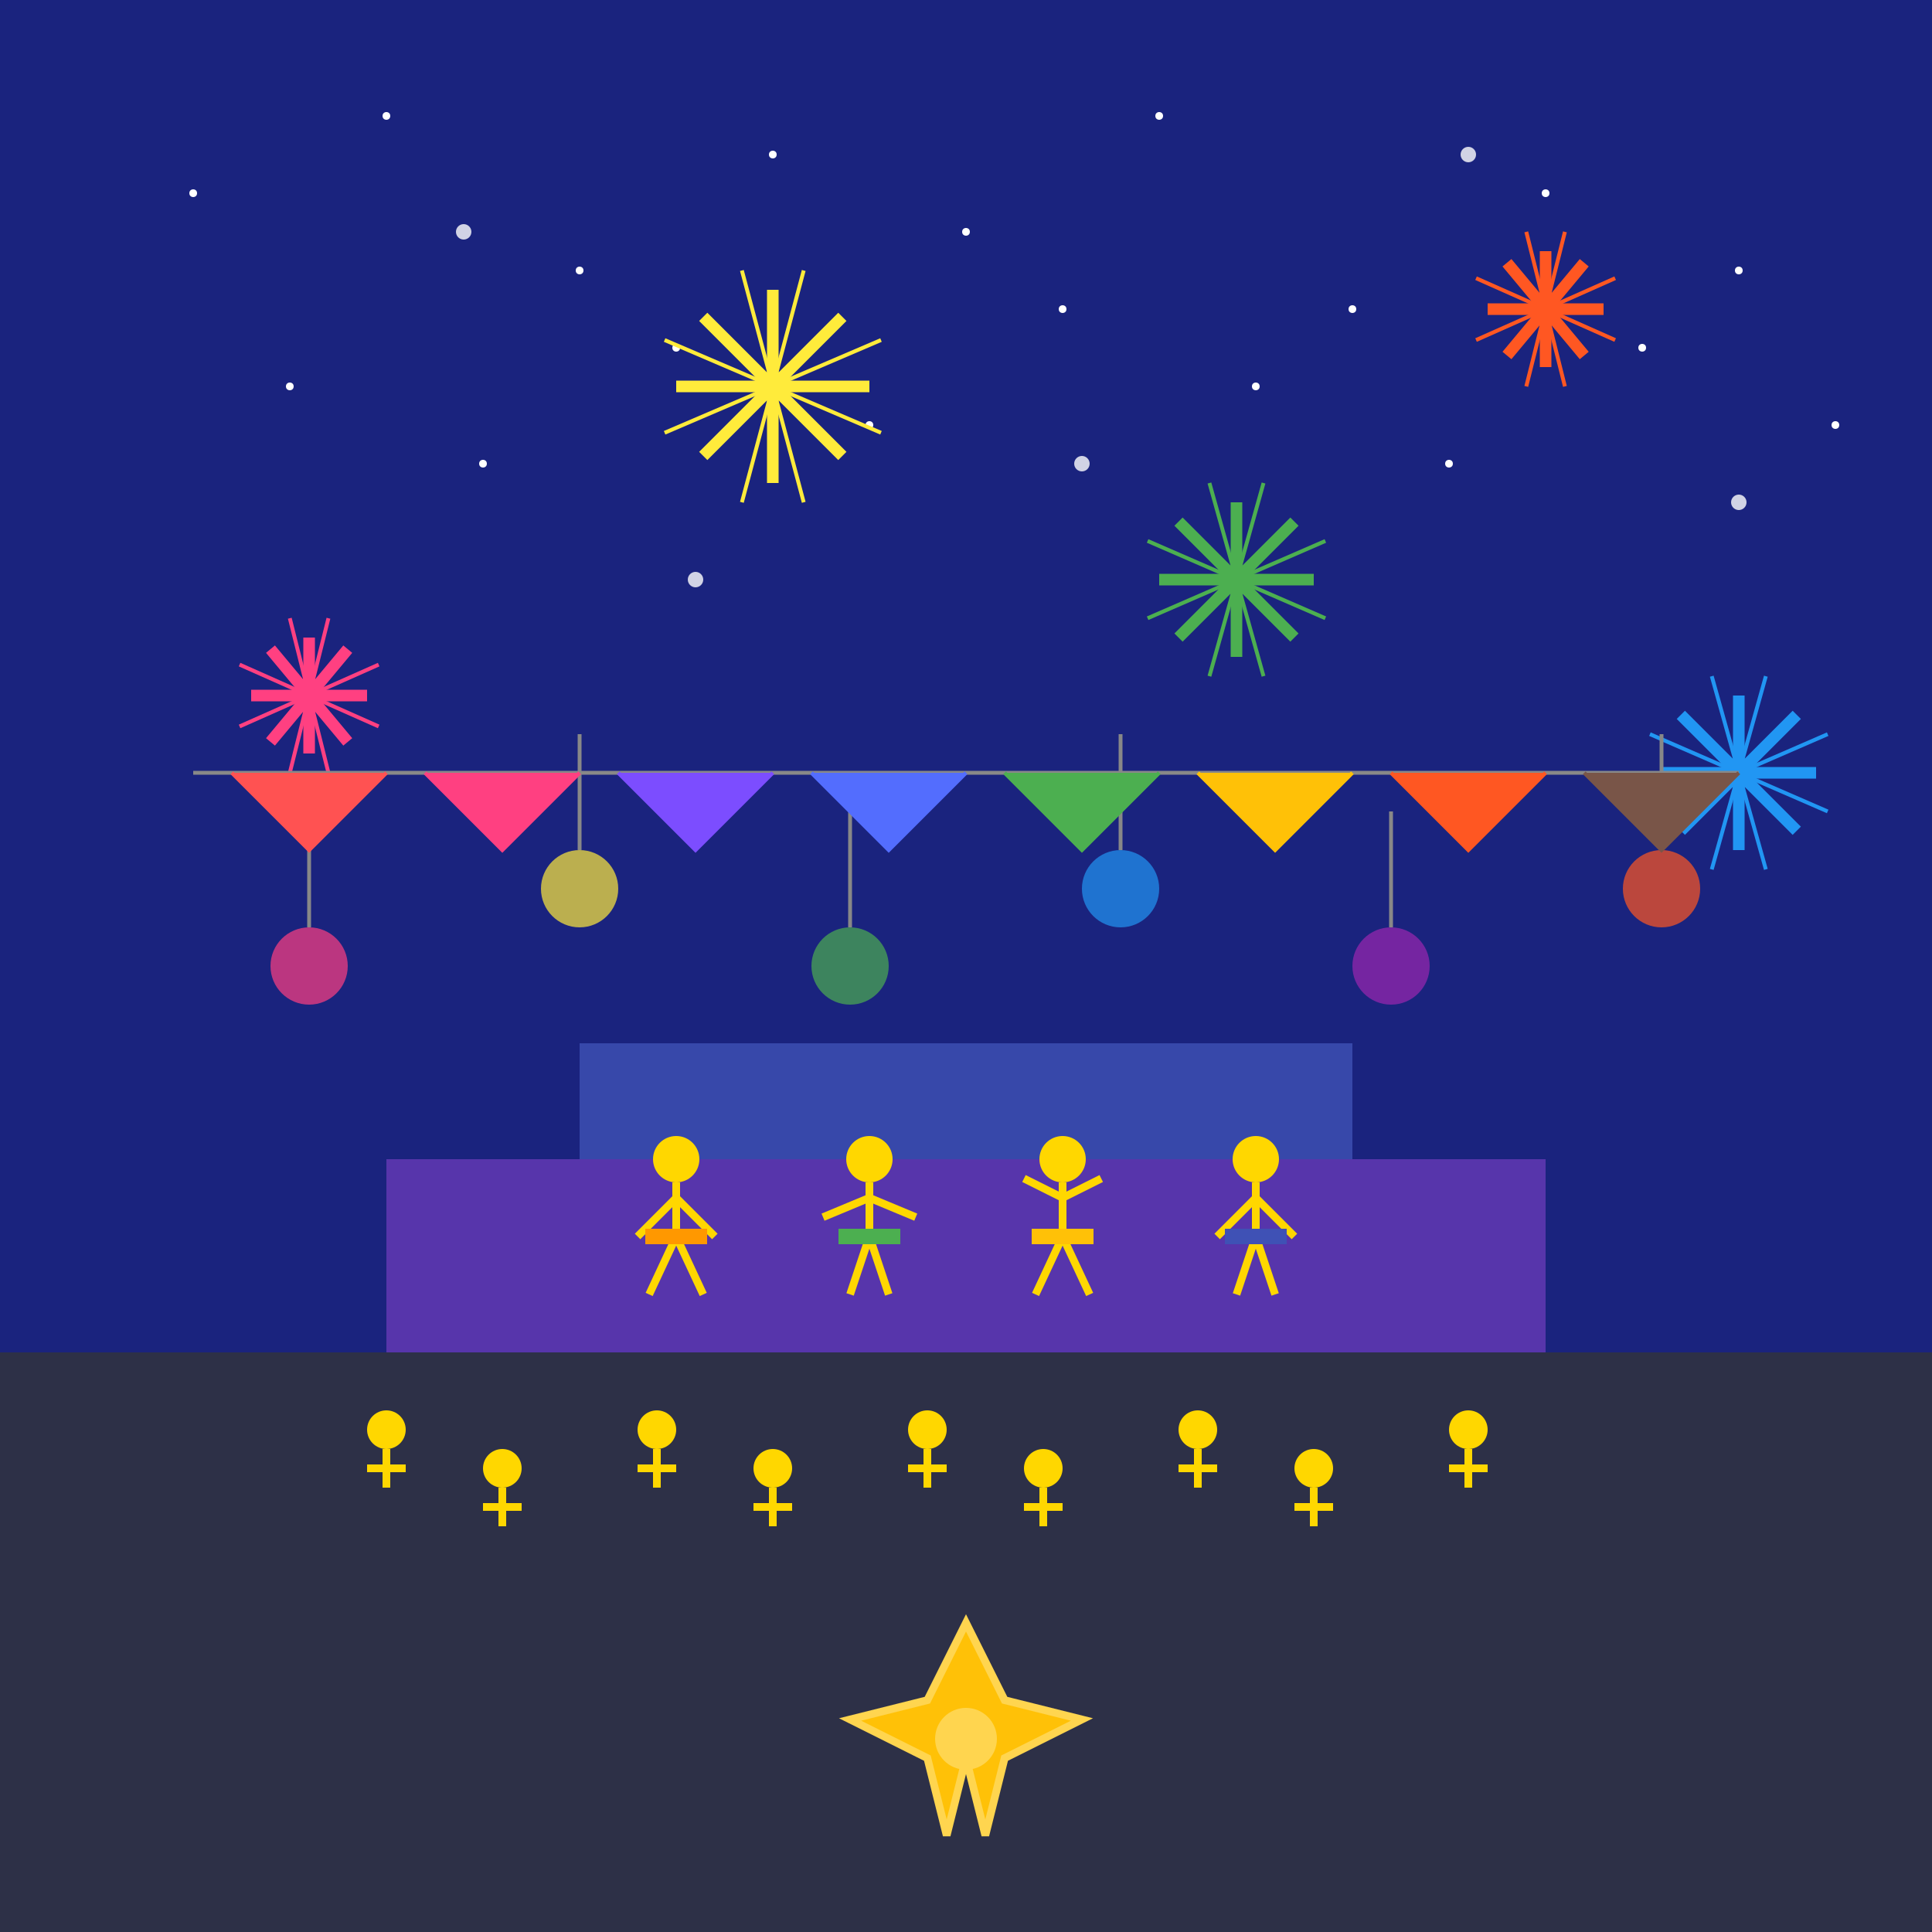 <?xml version="1.0" encoding="UTF-8"?>
<svg width="500" height="500" viewBox="0 0 500 500" fill="none" xmlns="http://www.w3.org/2000/svg">
  <!-- Night sky background -->
  <rect width="500" height="500" fill="#1A237E"/>
  
  <!-- Stars in the sky -->
  <circle cx="50" cy="50" r="1" fill="white"/>
  <circle cx="100" cy="30" r="1" fill="white"/>
  <circle cx="150" cy="70" r="1" fill="white"/>
  <circle cx="200" cy="40" r="1" fill="white"/>
  <circle cx="250" cy="60" r="1" fill="white"/>
  <circle cx="300" cy="30" r="1" fill="white"/>
  <circle cx="350" cy="80" r="1" fill="white"/>
  <circle cx="400" cy="50" r="1" fill="white"/>
  <circle cx="450" cy="70" r="1" fill="white"/>
  <circle cx="75" cy="100" r="1" fill="white"/>
  <circle cx="125" cy="120" r="1" fill="white"/>
  <circle cx="175" cy="90" r="1" fill="white"/>
  <circle cx="225" cy="110" r="1" fill="white"/>
  <circle cx="275" cy="80" r="1" fill="white"/>
  <circle cx="325" cy="100" r="1" fill="white"/>
  <circle cx="375" cy="120" r="1" fill="white"/>
  <circle cx="425" cy="90" r="1" fill="white"/>
  <circle cx="475" cy="110" r="1" fill="white"/>
  
  <!-- Twinkling effect for some stars -->
  <circle cx="120" cy="60" r="2" fill="white" opacity="0.8"/>
  <circle cx="280" cy="120" r="2" fill="white" opacity="0.8"/>
  <circle cx="380" cy="40" r="2" fill="white" opacity="0.8"/>
  <circle cx="180" cy="150" r="2" fill="white" opacity="0.8"/>
  <circle cx="450" cy="130" r="2" fill="white" opacity="0.8"/>
  
  <!-- Ground/Plaza -->
  <rect x="0" y="350" width="500" height="150" fill="#2D3047"/>
  
  <!-- Festival stage -->
  <rect x="100" y="300" width="300" height="50" fill="#673AB7" opacity="0.8"/>
  <rect x="150" y="270" width="200" height="30" fill="#3F51B5" opacity="0.8"/>
  
  <!-- Fireworks -->
  <!-- Firework 1 -->
  <g transform="translate(80, 180)">
    <path d="M0 0L0 -15M0 0L10 -12M0 0L15 0M0 0L10 12M0 0L0 15M0 0L-10 12M0 0L-15 0M0 0L-10 -12" stroke="#FF4081" stroke-width="3"/>
    <path d="M0 0L5 -20M0 0L18 -8M0 0L18 8M0 0L5 20M0 0L-5 20M0 0L-18 8M0 0L-18 -8M0 0L-5 -20" stroke="#FF4081" stroke-width="1"/>
    <circle cx="0" cy="0" r="2" fill="#FF4081"/>
  </g>
  
  <!-- Firework 2 -->
  <g transform="translate(200, 100)">
    <path d="M0 0L0 -25M0 0L18 -18M0 0L25 0M0 0L18 18M0 0L0 25M0 0L-18 18M0 0L-25 0M0 0L-18 -18" stroke="#FFEB3B" stroke-width="3"/>
    <path d="M0 0L8 -30M0 0L28 -12M0 0L28 12M0 0L8 30M0 0L-8 30M0 0L-28 12M0 0L-28 -12M0 0L-8 -30" stroke="#FFEB3B" stroke-width="1"/>
    <circle cx="0" cy="0" r="3" fill="#FFEB3B"/>
  </g>
  
  <!-- Firework 3 -->
  <g transform="translate(320, 150)">
    <path d="M0 0L0 -20M0 0L15 -15M0 0L20 0M0 0L15 15M0 0L0 20M0 0L-15 15M0 0L-20 0M0 0L-15 -15" stroke="#4CAF50" stroke-width="3"/>
    <path d="M0 0L7 -25M0 0L23 -10M0 0L23 10M0 0L7 25M0 0L-7 25M0 0L-23 10M0 0L-23 -10M0 0L-7 -25" stroke="#4CAF50" stroke-width="1"/>
    <circle cx="0" cy="0" r="2" fill="#4CAF50"/>
  </g>
  
  <!-- Firework 4 -->
  <g transform="translate(400, 80)">
    <path d="M0 0L0 -15M0 0L10 -12M0 0L15 0M0 0L10 12M0 0L0 15M0 0L-10 12M0 0L-15 0M0 0L-10 -12" stroke="#FF5722" stroke-width="3"/>
    <path d="M0 0L5 -20M0 0L18 -8M0 0L18 8M0 0L5 20M0 0L-5 20M0 0L-18 8M0 0L-18 -8M0 0L-5 -20" stroke="#FF5722" stroke-width="1"/>
    <circle cx="0" cy="0" r="2" fill="#FF5722"/>
  </g>
  
  <!-- Firework 5 -->
  <g transform="translate(450, 200)">
    <path d="M0 0L0 -20M0 0L15 -15M0 0L20 0M0 0L15 15M0 0L0 20M0 0L-15 15M0 0L-20 0M0 0L-15 -15" stroke="#2196F3" stroke-width="3"/>
    <path d="M0 0L7 -25M0 0L23 -10M0 0L23 10M0 0L7 25M0 0L-7 25M0 0L-23 10M0 0L-23 -10M0 0L-7 -25" stroke="#2196F3" stroke-width="1"/>
    <circle cx="0" cy="0" r="2" fill="#2196F3"/>
  </g>
  
  <!-- Dancers on stage -->
  <!-- Dancer 1 -->
  <g transform="translate(175, 315)">
    <circle cx="0" cy="-15" r="6" fill="#FFD700"/> <!-- Head -->
    <path d="M0 -9L0 5" stroke="#FFD700" stroke-width="2"/> <!-- Body -->
    <path d="M0 -5L-10 5" stroke="#FFD700" stroke-width="2"/> <!-- Left arm -->
    <path d="M0 -5L10 5" stroke="#FFD700" stroke-width="2"/> <!-- Right arm -->
    <path d="M0 5L-7 20" stroke="#FFD700" stroke-width="2"/> <!-- Left leg -->
    <path d="M0 5L7 20" stroke="#FFD700" stroke-width="2"/> <!-- Right leg -->
    <path d="M-8 5L8 5" stroke="#FF9800" stroke-width="4"/> <!-- Colorful costume -->
  </g>
  
  <!-- Dancer 2 -->
  <g transform="translate(225, 315)">
    <circle cx="0" cy="-15" r="6" fill="#FFD700"/> <!-- Head -->
    <path d="M0 -9L0 5" stroke="#FFD700" stroke-width="2"/> <!-- Body -->
    <path d="M0 -5L-12 0" stroke="#FFD700" stroke-width="2"/> <!-- Left arm -->
    <path d="M0 -5L12 0" stroke="#FFD700" stroke-width="2"/> <!-- Right arm -->
    <path d="M0 5L-5 20" stroke="#FFD700" stroke-width="2"/> <!-- Left leg -->
    <path d="M0 5L5 20" stroke="#FFD700" stroke-width="2"/> <!-- Right leg -->
    <path d="M-8 5L8 5" stroke="#4CAF50" stroke-width="4"/> <!-- Colorful costume -->
  </g>
  
  <!-- Dancer 3 -->
  <g transform="translate(275, 315)">
    <circle cx="0" cy="-15" r="6" fill="#FFD700"/> <!-- Head -->
    <path d="M0 -9L0 5" stroke="#FFD700" stroke-width="2"/> <!-- Body -->
    <path d="M0 -5L-10 -10" stroke="#FFD700" stroke-width="2"/> <!-- Left arm -->
    <path d="M0 -5L10 -10" stroke="#FFD700" stroke-width="2"/> <!-- Right arm -->
    <path d="M0 5L-7 20" stroke="#FFD700" stroke-width="2"/> <!-- Left leg -->
    <path d="M0 5L7 20" stroke="#FFD700" stroke-width="2"/> <!-- Right leg -->
    <path d="M-8 5L8 5" stroke="#FFC107" stroke-width="4"/> <!-- Colorful costume -->
  </g>
  
  <!-- Dancer 4 -->
  <g transform="translate(325, 315)">
    <circle cx="0" cy="-15" r="6" fill="#FFD700"/> <!-- Head -->
    <path d="M0 -9L0 5" stroke="#FFD700" stroke-width="2"/> <!-- Body -->
    <path d="M0 -5L-10 5" stroke="#FFD700" stroke-width="2"/> <!-- Left arm -->
    <path d="M0 -5L10 5" stroke="#FFD700" stroke-width="2"/> <!-- Right arm -->
    <path d="M0 5L-5 20" stroke="#FFD700" stroke-width="2"/> <!-- Left leg -->
    <path d="M0 5L5 20" stroke="#FFD700" stroke-width="2"/> <!-- Right leg -->
    <path d="M-8 5L8 5" stroke="#3F51B5" stroke-width="4"/> <!-- Colorful costume -->
  </g>
  
  <!-- Festival crowd -->
  <g transform="translate(100, 370)">
    <circle cx="0" cy="0" r="5" fill="#FFD700"/>
    <path d="M0 5L0 15" stroke="#FFD700" stroke-width="2"/>
    <path d="M-5 10L5 10" stroke="#FFD700" stroke-width="2"/>
  </g>
  
  <g transform="translate(130, 380)">
    <circle cx="0" cy="0" r="5" fill="#FFD700"/>
    <path d="M0 5L0 15" stroke="#FFD700" stroke-width="2"/>
    <path d="M-5 10L5 10" stroke="#FFD700" stroke-width="2"/>
  </g>
  
  <g transform="translate(170, 370)">
    <circle cx="0" cy="0" r="5" fill="#FFD700"/>
    <path d="M0 5L0 15" stroke="#FFD700" stroke-width="2"/>
    <path d="M-5 10L5 10" stroke="#FFD700" stroke-width="2"/>
  </g>
  
  <g transform="translate(200, 380)">
    <circle cx="0" cy="0" r="5" fill="#FFD700"/>
    <path d="M0 5L0 15" stroke="#FFD700" stroke-width="2"/>
    <path d="M-5 10L5 10" stroke="#FFD700" stroke-width="2"/>
  </g>
  
  <g transform="translate(240, 370)">
    <circle cx="0" cy="0" r="5" fill="#FFD700"/>
    <path d="M0 5L0 15" stroke="#FFD700" stroke-width="2"/>
    <path d="M-5 10L5 10" stroke="#FFD700" stroke-width="2"/>
  </g>
  
  <g transform="translate(270, 380)">
    <circle cx="0" cy="0" r="5" fill="#FFD700"/>
    <path d="M0 5L0 15" stroke="#FFD700" stroke-width="2"/>
    <path d="M-5 10L5 10" stroke="#FFD700" stroke-width="2"/>
  </g>
  
  <g transform="translate(310, 370)">
    <circle cx="0" cy="0" r="5" fill="#FFD700"/>
    <path d="M0 5L0 15" stroke="#FFD700" stroke-width="2"/>
    <path d="M-5 10L5 10" stroke="#FFD700" stroke-width="2"/>
  </g>
  
  <g transform="translate(340, 380)">
    <circle cx="0" cy="0" r="5" fill="#FFD700"/>
    <path d="M0 5L0 15" stroke="#FFD700" stroke-width="2"/>
    <path d="M-5 10L5 10" stroke="#FFD700" stroke-width="2"/>
  </g>
  
  <g transform="translate(380, 370)">
    <circle cx="0" cy="0" r="5" fill="#FFD700"/>
    <path d="M0 5L0 15" stroke="#FFD700" stroke-width="2"/>
    <path d="M-5 10L5 10" stroke="#FFD700" stroke-width="2"/>
  </g>
  
  <!-- Festival lanterns -->
  <circle cx="80" cy="250" r="10" fill="#FF4081" opacity="0.7"/>
  <circle cx="150" cy="230" r="10" fill="#FFEB3B" opacity="0.7"/>
  <circle cx="220" cy="250" r="10" fill="#4CAF50" opacity="0.7"/>
  <circle cx="290" cy="230" r="10" fill="#2196F3" opacity="0.7"/>
  <circle cx="360" cy="250" r="10" fill="#9C27B0" opacity="0.7"/>
  <circle cx="430" cy="230" r="10" fill="#FF5722" opacity="0.7"/>
  
  <!-- Strings for lanterns -->
  <path d="M80 240L80 210" stroke="#888" stroke-width="1"/>
  <path d="M150 220L150 190" stroke="#888" stroke-width="1"/>
  <path d="M220 240L220 210" stroke="#888" stroke-width="1"/>
  <path d="M290 220L290 190" stroke="#888" stroke-width="1"/>
  <path d="M360 240L360 210" stroke="#888" stroke-width="1"/>
  <path d="M430 220L430 190" stroke="#888" stroke-width="1"/>
  
  <!-- Decorative banners/bunting -->
  <path d="M50 200L450 200" stroke="#888" stroke-width="1"/>
  <path d="M60 200L80 220L100 200" stroke="#FF5252" stroke-width="1" fill="#FF5252"/>
  <path d="M110 200L130 220L150 200" stroke="#FF4081" stroke-width="1" fill="#FF4081"/>
  <path d="M160 200L180 220L200 200" stroke="#7C4DFF" stroke-width="1" fill="#7C4DFF"/>
  <path d="M210 200L230 220L250 200" stroke="#536DFE" stroke-width="1" fill="#536DFE"/>
  <path d="M260 200L280 220L300 200" stroke="#4CAF50" stroke-width="1" fill="#4CAF50"/>
  <path d="M310 200L330 220L350 200" stroke="#FFC107" stroke-width="1" fill="#FFC107"/>
  <path d="M360 200L380 220L400 200" stroke="#FF5722" stroke-width="1" fill="#FF5722"/>
  <path d="M410 200L430 220L450 200" stroke="#795548" stroke-width="1" fill="#795548"/>
  
  <!-- Traditional Filipino parol (star lantern) -->
  <g transform="translate(250, 450)">
    <path d="M0 -30L10 -10L30 -5L10 5L5 25L0 5L-5 25L-10 5L-30 -5L-10 -10Z" fill="#FFC107" stroke="#FFD54F" stroke-width="2"/>
    <circle cx="0" cy="0" r="8" fill="#FFD54F"/>
  </g>
</svg>
